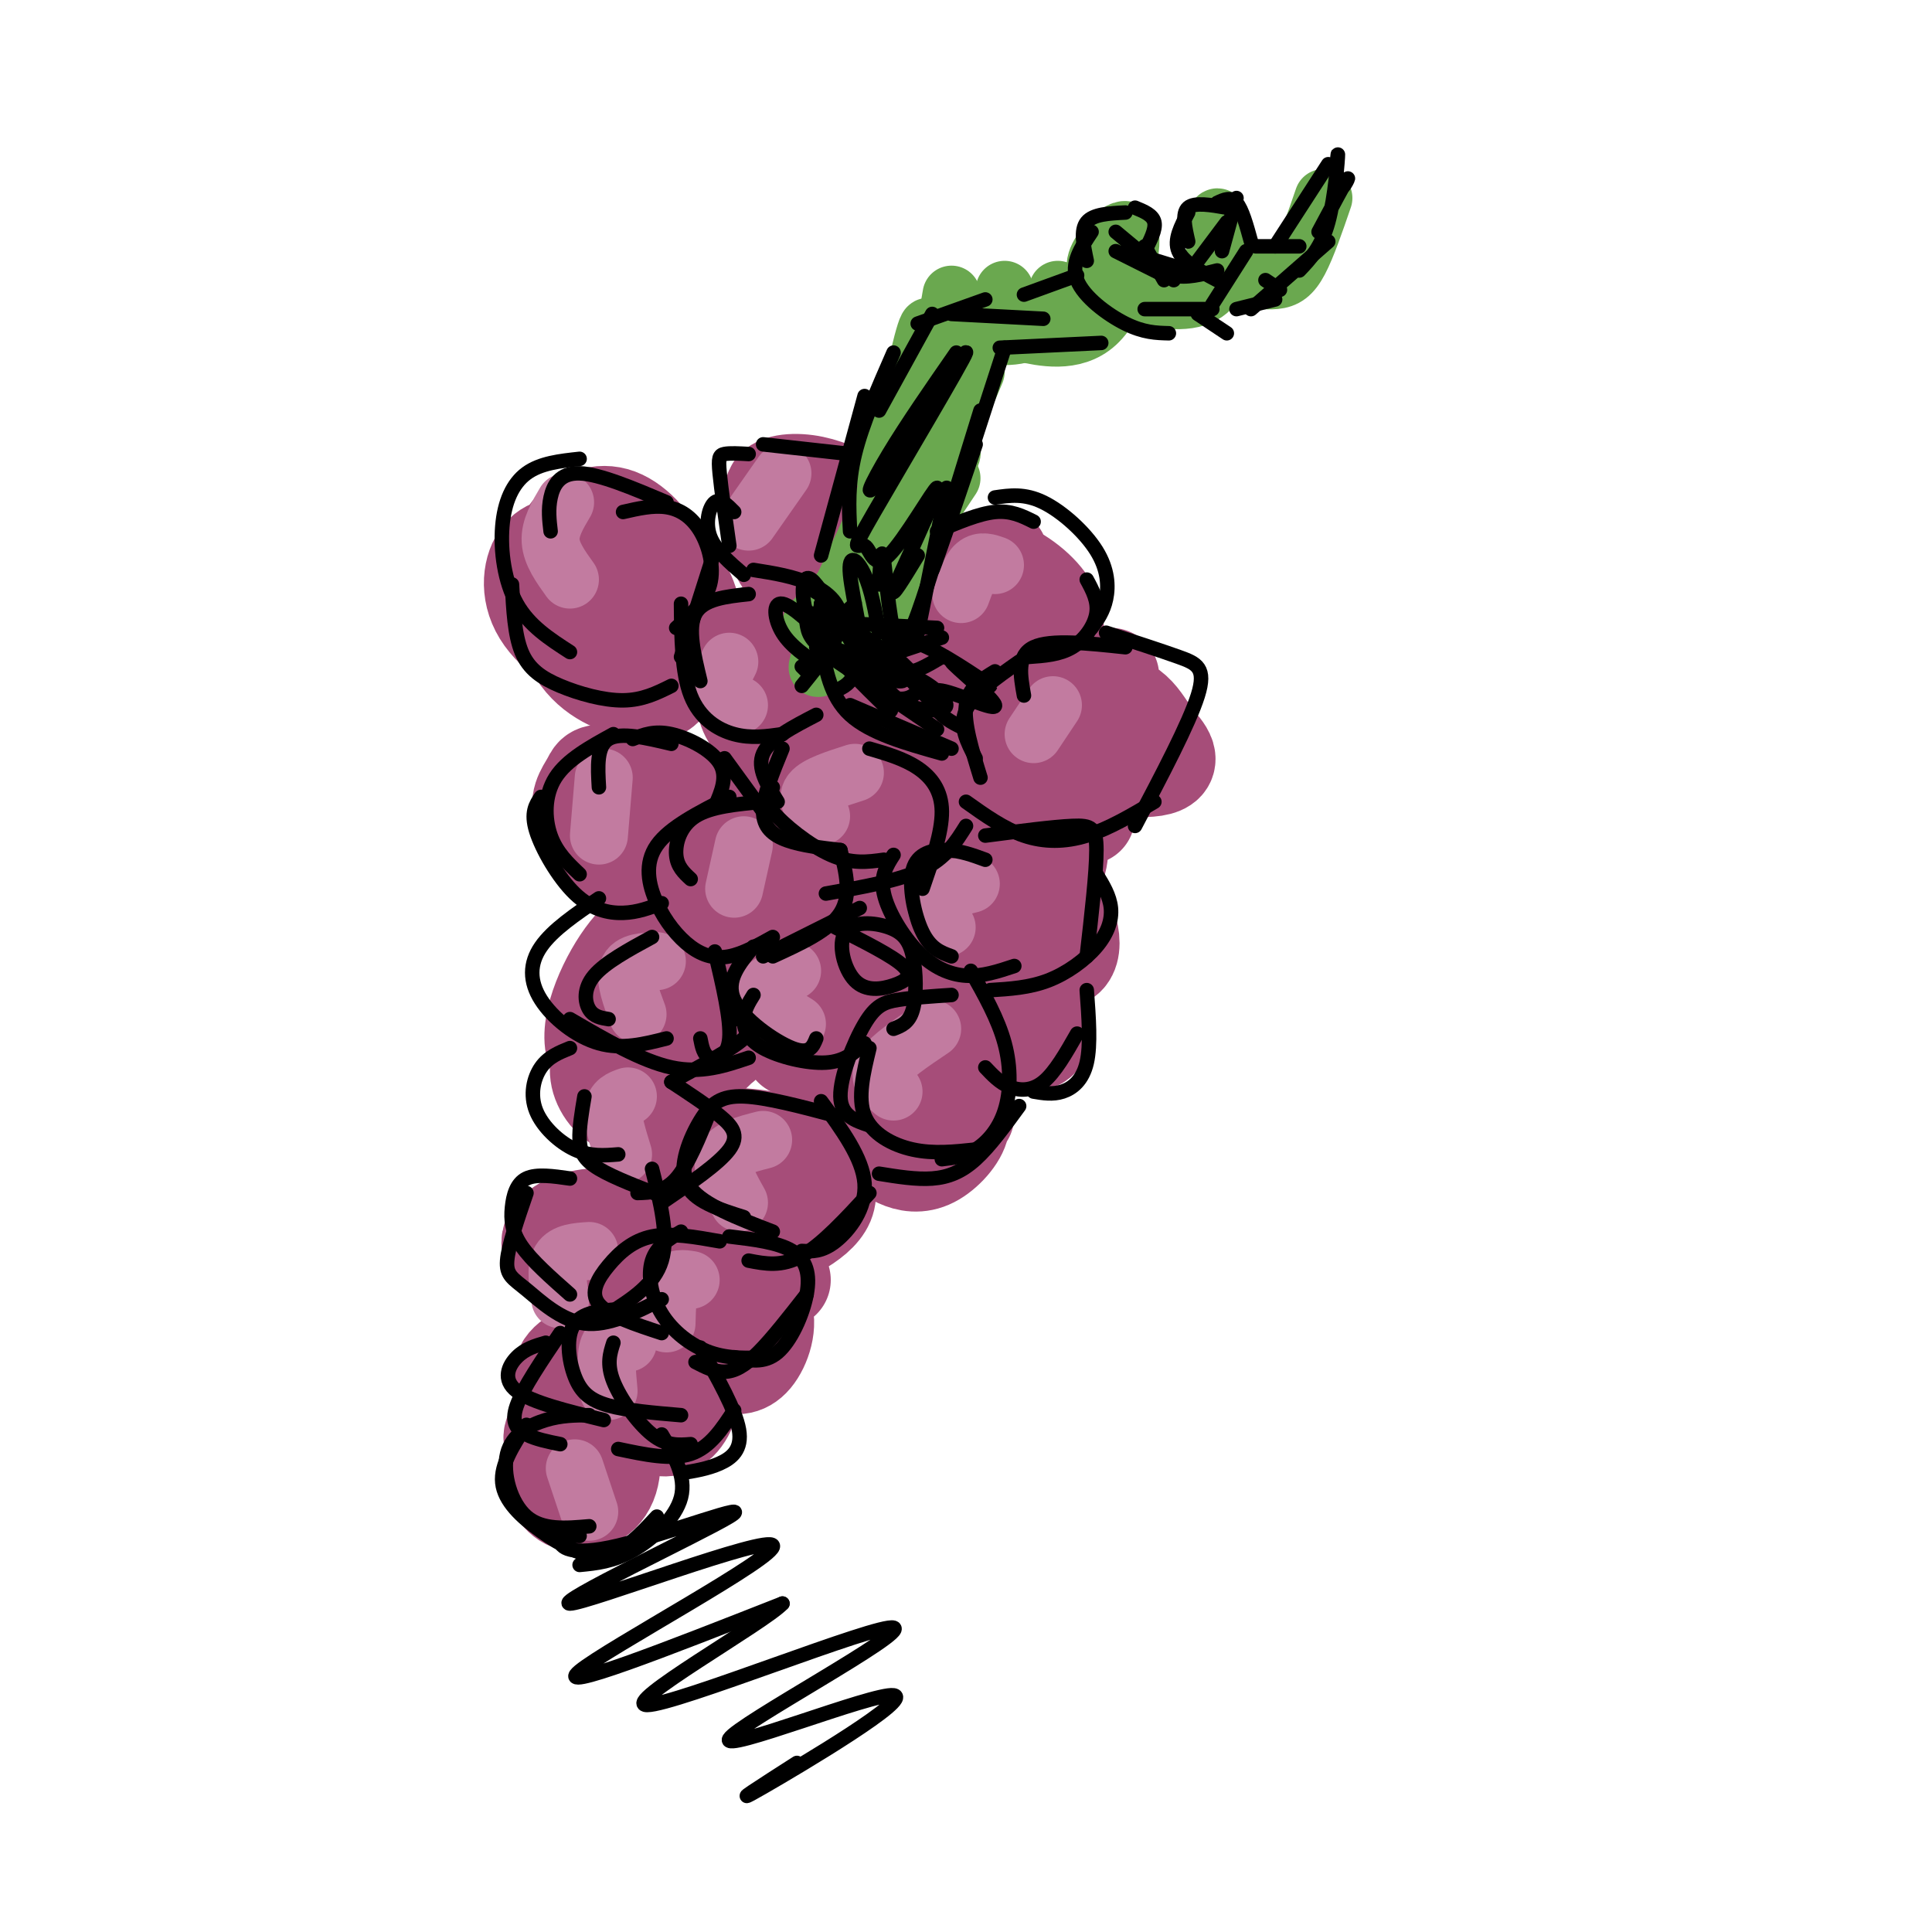 <svg viewBox='0 0 400 400' version='1.1' xmlns='http://www.w3.org/2000/svg' xmlns:xlink='http://www.w3.org/1999/xlink'><g fill='none' stroke='rgb(166,77,121)' stroke-width='20' stroke-linecap='round' stroke-linejoin='round'><path d='M120,113c-3.021,-0.194 -6.043,-0.387 -8,2c-1.957,2.387 -2.850,7.355 0,12c2.850,4.645 9.444,8.968 14,9c4.556,0.032 7.074,-4.228 9,-8c1.926,-3.772 3.261,-7.057 2,-11c-1.261,-3.943 -5.119,-8.544 -9,-10c-3.881,-1.456 -7.784,0.232 -10,3c-2.216,2.768 -2.746,6.616 -1,11c1.746,4.384 5.767,9.303 9,12c3.233,2.697 5.679,3.173 8,1c2.321,-2.173 4.519,-6.995 5,-11c0.481,-4.005 -0.755,-7.194 -4,-10c-3.245,-2.806 -8.499,-5.230 -12,-5c-3.501,0.230 -5.251,3.115 -7,6'/><path d='M116,114c-1.725,1.140 -2.539,0.989 -2,5c0.539,4.011 2.429,12.183 6,17c3.571,4.817 8.821,6.278 12,7c3.179,0.722 4.286,0.704 6,-1c1.714,-1.704 4.035,-5.092 5,-9c0.965,-3.908 0.574,-8.334 -2,-12c-2.574,-3.666 -7.330,-6.573 -12,-7c-4.670,-0.427 -9.252,1.625 -11,5c-1.748,3.375 -0.661,8.072 0,11c0.661,2.928 0.896,4.087 4,6c3.104,1.913 9.076,4.581 13,4c3.924,-0.581 5.800,-4.410 7,-8c1.200,-3.590 1.724,-6.942 -1,-10c-2.724,-3.058 -8.695,-5.823 -13,-7c-4.305,-1.177 -6.944,-0.765 -7,1c-0.056,1.765 2.472,4.882 5,8'/><path d='M170,134c-3.193,-1.277 -6.387,-2.553 -10,0c-3.613,2.553 -7.646,8.936 -5,14c2.646,5.064 11.969,8.810 17,9c5.031,0.190 5.769,-3.176 7,-7c1.231,-3.824 2.955,-8.106 -1,-12c-3.955,-3.894 -13.589,-7.398 -19,-7c-5.411,0.398 -6.598,4.699 -6,8c0.598,3.301 2.981,5.601 7,7c4.019,1.399 9.674,1.895 13,2c3.326,0.105 4.322,-0.182 5,-3c0.678,-2.818 1.038,-8.167 1,-11c-0.038,-2.833 -0.474,-3.151 -4,-4c-3.526,-0.849 -10.142,-2.229 -14,-1c-3.858,1.229 -4.960,5.065 -5,7c-0.040,1.935 0.980,1.967 2,2'/><path d='M158,138c2.667,0.333 8.333,0.167 14,0'/><path d='M174,109c-3.659,-1.329 -7.317,-2.658 -10,-1c-2.683,1.658 -4.390,6.303 -1,9c3.390,2.697 11.879,3.446 16,2c4.121,-1.446 3.875,-5.086 3,-8c-0.875,-2.914 -2.379,-5.101 -5,-7c-2.621,-1.899 -6.360,-3.511 -10,-4c-3.640,-0.489 -7.183,0.146 -7,2c0.183,1.854 4.091,4.927 8,8'/><path d='M207,115c-3.531,1.882 -7.062,3.764 -9,7c-1.938,3.236 -2.283,7.826 -2,11c0.283,3.174 1.193,4.934 5,6c3.807,1.066 10.509,1.439 13,-1c2.491,-2.439 0.771,-7.690 -2,-11c-2.771,-3.310 -6.593,-4.678 -10,-5c-3.407,-0.322 -6.401,0.403 -9,3c-2.599,2.597 -4.805,7.066 -1,10c3.805,2.934 13.620,4.334 19,4c5.380,-0.334 6.326,-2.402 7,-5c0.674,-2.598 1.078,-5.727 -1,-9c-2.078,-3.273 -6.636,-6.689 -11,-8c-4.364,-1.311 -8.532,-0.517 -9,2c-0.468,2.517 2.766,6.759 6,11'/><path d='M230,140c-5.072,0.181 -10.144,0.361 -13,1c-2.856,0.639 -3.495,1.736 -4,4c-0.505,2.264 -0.875,5.695 0,8c0.875,2.305 2.995,3.483 8,4c5.005,0.517 12.895,0.372 16,-1c3.105,-1.372 1.425,-3.970 0,-6c-1.425,-2.030 -2.596,-3.492 -6,-5c-3.404,-1.508 -9.040,-3.061 -13,-3c-3.960,0.061 -6.243,1.735 -7,4c-0.757,2.265 0.011,5.121 0,7c-0.011,1.879 -0.801,2.781 5,4c5.801,1.219 18.191,2.756 23,2c4.809,-0.756 2.035,-3.806 0,-6c-2.035,-2.194 -3.333,-3.533 -7,-5c-3.667,-1.467 -9.705,-3.063 -15,-3c-5.295,0.063 -9.849,1.786 -12,4c-2.151,2.214 -1.900,4.918 -1,7c0.900,2.082 2.450,3.541 4,5'/><path d='M208,161c0.667,0.833 0.333,0.417 0,0'/><path d='M202,158c-2.314,1.572 -4.628,3.143 -6,6c-1.372,2.857 -1.801,6.998 1,11c2.801,4.002 8.831,7.865 13,9c4.169,1.135 6.478,-0.458 8,-3c1.522,-2.542 2.256,-6.032 0,-10c-2.256,-3.968 -7.502,-8.414 -12,-10c-4.498,-1.586 -8.250,-0.312 -11,3c-2.750,3.312 -4.500,8.660 -2,12c2.500,3.340 9.250,4.670 16,6'/><path d='M225,169c-2.995,-0.720 -5.990,-1.440 -9,-1c-3.010,0.440 -6.036,2.038 -9,5c-2.964,2.962 -5.865,7.286 -6,11c-0.135,3.714 2.495,6.816 7,10c4.505,3.184 10.885,6.449 13,4c2.115,-2.449 -0.036,-10.612 -6,-14c-5.964,-3.388 -15.743,-2.001 -20,-1c-4.257,1.001 -2.992,1.616 -2,3c0.992,1.384 1.712,3.538 4,5c2.288,1.462 6.144,2.231 10,3'/><path d='M160,178c5.131,7.856 10.261,15.712 14,18c3.739,2.288 6.085,-0.993 7,-4c0.915,-3.007 0.397,-5.741 -3,-10c-3.397,-4.259 -9.673,-10.043 -15,-12c-5.327,-1.957 -9.706,-0.087 -12,1c-2.294,1.087 -2.502,1.390 -4,4c-1.498,2.610 -4.285,7.527 0,11c4.285,3.473 15.643,5.502 21,4c5.357,-1.502 4.714,-6.537 4,-9c-0.714,-2.463 -1.500,-2.355 -5,-3c-3.500,-0.645 -9.714,-2.041 -14,-2c-4.286,0.041 -6.643,1.521 -9,3'/><path d='M134,159c-3.991,0.919 -7.982,1.839 -10,5c-2.018,3.161 -2.063,8.565 0,12c2.063,3.435 6.234,4.902 10,5c3.766,0.098 7.128,-1.173 9,-3c1.872,-1.827 2.253,-4.211 2,-7c-0.253,-2.789 -1.140,-5.985 -5,-8c-3.860,-2.015 -10.695,-2.849 -14,-3c-3.305,-0.151 -3.082,0.383 -4,2c-0.918,1.617 -2.977,4.319 -1,7c1.977,2.681 7.988,5.340 14,8'/><path d='M141,191c-3.501,0.486 -7.003,0.971 -11,6c-3.997,5.029 -8.491,14.600 -7,20c1.491,5.400 8.967,6.628 13,7c4.033,0.372 4.623,-0.112 7,-2c2.377,-1.888 6.541,-5.181 8,-8c1.459,-2.819 0.212,-5.166 -2,-7c-2.212,-1.834 -5.389,-3.157 -9,-3c-3.611,0.157 -7.658,1.793 -10,5c-2.342,3.207 -2.981,7.986 0,10c2.981,2.014 9.580,1.263 14,0c4.420,-1.263 6.659,-3.037 8,-6c1.341,-2.963 1.782,-7.114 -1,-8c-2.782,-0.886 -8.787,1.492 -12,3c-3.213,1.508 -3.632,2.145 -2,4c1.632,1.855 5.316,4.927 9,8'/><path d='M191,201c-5.493,-0.225 -10.985,-0.449 -14,0c-3.015,0.449 -3.551,1.572 -5,4c-1.449,2.428 -3.810,6.161 -4,9c-0.190,2.839 1.790,4.785 7,5c5.210,0.215 13.648,-1.300 17,-4c3.352,-2.700 1.616,-6.585 -2,-10c-3.616,-3.415 -9.114,-6.359 -14,-7c-4.886,-0.641 -9.162,1.020 -12,3c-2.838,1.980 -4.240,4.280 -4,7c0.240,2.720 2.120,5.860 4,9'/><path d='M147,246c-0.528,3.812 -1.056,7.625 0,10c1.056,2.375 3.695,3.314 9,2c5.305,-1.314 13.275,-4.881 15,-9c1.725,-4.119 -2.794,-8.789 -5,-11c-2.206,-2.211 -2.100,-1.963 -5,-2c-2.900,-0.037 -8.805,-0.359 -12,0c-3.195,0.359 -3.681,1.398 -4,4c-0.319,2.602 -0.470,6.768 2,9c2.470,2.232 7.561,2.530 11,2c3.439,-0.530 5.225,-1.888 6,-4c0.775,-2.112 0.538,-4.979 0,-7c-0.538,-2.021 -1.375,-3.198 -5,-4c-3.625,-0.802 -10.036,-1.229 -14,0c-3.964,1.229 -5.482,4.115 -7,7'/><path d='M130,251c-3.958,2.689 -7.917,5.379 -9,8c-1.083,2.621 0.708,5.174 3,6c2.292,0.826 5.085,-0.073 7,-1c1.915,-0.927 2.952,-1.881 3,-4c0.048,-2.119 -0.894,-5.403 -4,-7c-3.106,-1.597 -8.375,-1.507 -12,0c-3.625,1.507 -5.607,4.431 -3,6c2.607,1.569 9.804,1.785 17,2'/><path d='M162,265c-3.073,0.533 -6.147,1.067 -9,3c-2.853,1.933 -5.486,5.266 -6,8c-0.514,2.734 1.092,4.871 3,6c1.908,1.129 4.117,1.252 6,-1c1.883,-2.252 3.441,-6.877 2,-10c-1.441,-3.123 -5.881,-4.744 -9,-5c-3.119,-0.256 -4.917,0.854 -5,3c-0.083,2.146 1.548,5.327 4,7c2.452,1.673 5.726,1.836 9,2'/><path d='M127,282c2.265,4.836 4.530,9.673 7,12c2.470,2.327 5.146,2.146 7,0c1.854,-2.146 2.886,-6.255 2,-9c-0.886,-2.745 -3.690,-4.125 -8,-5c-4.310,-0.875 -10.124,-1.245 -14,0c-3.876,1.245 -5.813,4.104 -4,6c1.813,1.896 7.375,2.827 11,2c3.625,-0.827 5.312,-3.414 7,-6'/><path d='M187,229c-1.872,2.552 -3.743,5.105 -4,7c-0.257,1.895 1.101,3.133 3,4c1.899,0.867 4.337,1.362 7,0c2.663,-1.362 5.549,-4.582 6,-7c0.451,-2.418 -1.534,-4.035 -5,-5c-3.466,-0.965 -8.414,-1.279 -11,0c-2.586,1.279 -2.812,4.152 -2,6c0.812,1.848 2.660,2.671 6,2c3.340,-0.671 8.170,-2.835 13,-5'/><path d='M212,208c-0.708,-0.976 -1.416,-1.951 -3,-1c-1.584,0.951 -4.042,3.830 -3,6c1.042,2.170 5.586,3.631 8,3c2.414,-0.631 2.699,-3.355 2,-6c-0.699,-2.645 -2.380,-5.212 -6,-7c-3.620,-1.788 -9.177,-2.797 -13,-1c-3.823,1.797 -5.911,6.398 -8,11'/><path d='M117,303c-1.482,0.142 -2.963,0.284 -3,2c-0.037,1.716 1.371,5.007 4,6c2.629,0.993 6.478,-0.311 8,-4c1.522,-3.689 0.718,-9.762 -2,-12c-2.718,-2.238 -7.348,-0.639 -9,1c-1.652,1.639 -0.326,3.320 1,5'/><path d='M126,215c-1.310,2.577 -2.619,5.155 -2,8c0.619,2.845 3.167,5.958 6,6c2.833,0.042 5.952,-2.988 5,-6c-0.952,-3.012 -5.976,-6.006 -11,-9'/><path d='M180,154c-2.842,0.944 -5.684,1.888 -7,3c-1.316,1.112 -1.105,2.391 1,4c2.105,1.609 6.105,3.549 9,2c2.895,-1.549 4.684,-6.585 2,-9c-2.684,-2.415 -9.842,-2.207 -17,-2'/></g>
<g fill='none' stroke='rgb(194,123,160)' stroke-width='12' stroke-linecap='round' stroke-linejoin='round'><path d='M117,104c-1.583,2.667 -3.167,5.333 -3,8c0.167,2.667 2.083,5.333 4,8'/><path d='M151,137c-1.167,2.250 -2.333,4.500 -2,6c0.333,1.500 2.167,2.250 4,3'/><path d='M162,98c0.000,0.000 -7.000,10.000 -7,10'/><path d='M206,117c-1.417,-0.500 -2.833,-1.000 -4,0c-1.167,1.000 -2.083,3.500 -3,6'/><path d='M218,146c0.000,0.000 -4.000,6.000 -4,6'/><path d='M125,161c0.000,0.000 -1.000,12.000 -1,12'/><path d='M154,175c0.000,0.000 -2.000,9.000 -2,9'/><path d='M177,160c-3.917,1.250 -7.833,2.500 -9,4c-1.167,1.500 0.417,3.250 2,5'/><path d='M201,183c-3.083,0.750 -6.167,1.500 -7,3c-0.833,1.500 0.583,3.750 2,6'/><path d='M136,199c-2.667,0.083 -5.333,0.167 -6,2c-0.667,1.833 0.667,5.417 2,9'/><path d='M164,201c-3.083,1.583 -6.167,3.167 -6,5c0.167,1.833 3.583,3.917 7,6'/><path d='M193,213c-4.333,2.917 -8.667,5.833 -10,8c-1.333,2.167 0.333,3.583 2,5'/><path d='M130,227c-1.417,0.500 -2.833,1.000 -3,3c-0.167,2.000 0.917,5.500 2,9'/><path d='M158,236c-3.583,0.917 -7.167,1.833 -8,4c-0.833,2.167 1.083,5.583 3,9'/><path d='M122,259c-2.500,0.167 -5.000,0.333 -6,2c-1.000,1.667 -0.500,4.833 0,8'/><path d='M143,265c-1.583,-0.250 -3.167,-0.500 -4,1c-0.833,1.500 -0.917,4.750 -1,8'/><path d='M130,278c-1.667,-0.333 -3.333,-0.667 -4,1c-0.667,1.667 -0.333,5.333 0,9'/><path d='M119,304c0.000,0.000 3.000,9.000 3,9'/></g>
<g fill='none' stroke='rgb(106,168,79)' stroke-width='12' stroke-linecap='round' stroke-linejoin='round'><path d='M168,129c0.000,0.000 9.000,-10.000 9,-10'/><path d='M171,129c4.974,-10.438 9.948,-20.876 13,-28c3.052,-7.124 4.182,-10.932 4,-13c-0.182,-2.068 -1.676,-2.394 -3,0c-1.324,2.394 -2.479,7.508 -2,10c0.479,2.492 2.590,2.363 4,0c1.410,-2.363 2.117,-6.961 3,-8c0.883,-1.039 1.941,1.480 3,4'/><path d='M193,94c1.711,0.089 4.489,-1.689 4,0c-0.489,1.689 -4.244,6.844 -8,12'/><path d='M197,99c0.000,0.000 -18.000,27.000 -18,27'/><path d='M188,117c-6.067,4.067 -12.133,8.133 -13,10c-0.867,1.867 3.467,1.533 6,0c2.533,-1.533 3.267,-4.267 4,-7'/><path d='M173,134c-2.500,3.333 -5.000,6.667 -3,2c2.000,-4.667 8.500,-17.333 15,-30'/><path d='M180,118c3.349,-7.609 6.699,-15.219 9,-24c2.301,-8.781 3.555,-18.735 2,-15c-1.555,3.735 -5.919,21.159 -6,20c-0.081,-1.159 4.120,-20.903 6,-28c1.880,-7.097 1.440,-1.549 1,4'/><path d='M191,103c0.000,0.000 11.000,-26.000 11,-26'/><path d='M192,90c0.000,0.000 5.000,-29.000 5,-29'/><path d='M196,68c6.083,1.167 12.167,2.333 16,1c3.833,-1.333 5.417,-5.167 7,-9'/><path d='M208,60c-0.067,2.821 -0.134,5.642 0,7c0.134,1.358 0.467,1.254 4,2c3.533,0.746 10.264,2.342 15,-2c4.736,-4.342 7.477,-14.622 7,-18c-0.477,-3.378 -4.173,0.146 -6,3c-1.827,2.854 -1.786,5.038 2,7c3.786,1.962 11.315,3.703 16,3c4.685,-0.703 6.524,-3.848 7,-8c0.476,-4.152 -0.410,-9.310 -1,-9c-0.590,0.310 -0.883,6.089 0,9c0.883,2.911 2.941,2.956 5,3'/><path d='M257,57c2.119,0.774 4.917,1.208 7,1c2.083,-0.208 3.452,-1.060 5,-4c1.548,-2.940 3.274,-7.970 5,-13'/></g>
<g fill='none' stroke='rgb(0,0,0)' stroke-width='3' stroke-linecap='round' stroke-linejoin='round'><path d='M138,104c-6.933,-2.933 -13.867,-5.867 -18,-6c-4.133,-0.133 -5.467,2.533 -6,5c-0.533,2.467 -0.267,4.733 0,7'/><path d='M120,95c-4.060,0.440 -8.119,0.881 -11,3c-2.881,2.119 -4.583,5.917 -5,11c-0.417,5.083 0.452,11.452 3,16c2.548,4.548 6.774,7.274 11,10'/><path d='M106,121c0.268,5.232 0.536,10.464 2,14c1.464,3.536 4.125,5.375 8,7c3.875,1.625 8.964,3.036 13,3c4.036,-0.036 7.018,-1.518 10,-3'/><path d='M129,106c3.113,-0.714 6.226,-1.429 9,-1c2.774,0.429 5.208,2.000 7,5c1.792,3.000 2.940,7.429 2,11c-0.940,3.571 -3.970,6.286 -7,9'/><path d='M148,114c0.000,0.000 -7.000,22.000 -7,22'/><path d='M155,123c-4.667,0.500 -9.333,1.000 -11,4c-1.667,3.000 -0.333,8.500 1,14'/><path d='M141,125c0.067,7.133 0.133,14.267 2,19c1.867,4.733 5.533,7.067 9,8c3.467,0.933 6.733,0.467 10,0'/><path d='M156,118c4.222,0.667 8.444,1.333 12,3c3.556,1.667 6.444,4.333 6,8c-0.444,3.667 -4.222,8.333 -8,13'/><path d='M168,122c3.178,1.933 6.356,3.867 8,7c1.644,3.133 1.756,7.467 1,10c-0.756,2.533 -2.378,3.267 -4,4'/><path d='M174,129c0.000,0.000 9.000,15.000 9,15'/><path d='M178,134c2.279,3.884 4.558,7.769 7,10c2.442,2.231 5.046,2.810 7,3c1.954,0.190 3.258,-0.009 1,-3c-2.258,-2.991 -8.077,-8.774 -8,-8c0.077,0.774 6.052,8.104 9,10c2.948,1.896 2.871,-1.643 -3,-5c-5.871,-3.357 -17.534,-6.530 -20,-7c-2.466,-0.470 4.267,1.765 11,4'/><path d='M167,129c0.305,2.006 0.610,4.011 6,7c5.390,2.989 15.864,6.961 14,4c-1.864,-2.961 -16.067,-12.855 -19,-13c-2.933,-0.145 5.403,9.460 11,14c5.597,4.540 8.456,4.015 10,3c1.544,-1.015 1.775,-2.519 -2,-6c-3.775,-3.481 -11.555,-8.937 -15,-10c-3.445,-1.063 -2.556,2.268 0,6c2.556,3.732 6.778,7.866 11,12'/><path d='M183,146c2.000,2.000 1.500,1.000 1,0'/><path d='M167,139c0.000,0.000 -1.000,-1.000 -1,-1'/><path d='M154,119c-2.978,-2.556 -5.956,-5.111 -7,-8c-1.044,-2.889 -0.156,-6.111 1,-7c1.156,-0.889 2.578,0.556 4,2'/><path d='M151,113c-0.844,-5.889 -1.689,-11.778 -2,-15c-0.311,-3.222 -0.089,-3.778 1,-4c1.089,-0.222 3.044,-0.111 5,0'/><path d='M158,92c0.000,0.000 18.000,2.000 18,2'/><path d='M194,110c4.333,-1.833 8.667,-3.667 12,-4c3.333,-0.333 5.667,0.833 8,2'/><path d='M206,103c3.060,-0.446 6.119,-0.893 10,1c3.881,1.893 8.583,6.125 11,10c2.417,3.875 2.548,7.393 2,10c-0.548,2.607 -1.774,4.304 -3,6'/><path d='M225,120c1.200,2.222 2.400,4.444 2,7c-0.400,2.556 -2.400,5.444 -5,7c-2.600,1.556 -5.800,1.778 -9,2'/><path d='M212,144c-0.750,-4.167 -1.500,-8.333 2,-10c3.500,-1.667 11.250,-0.833 19,0'/><path d='M229,131c5.600,1.822 11.200,3.644 15,5c3.800,1.356 5.800,2.244 4,8c-1.800,5.756 -7.400,16.378 -13,27'/><path d='M239,166c-4.733,2.800 -9.467,5.600 -14,7c-4.533,1.400 -8.867,1.400 -13,0c-4.133,-1.400 -8.067,-4.200 -12,-7'/><path d='M203,161c-1.750,-5.667 -3.500,-11.333 -3,-15c0.500,-3.667 3.250,-5.333 6,-7'/><path d='M211,137c-4.750,3.333 -9.500,6.667 -11,10c-1.500,3.333 0.250,6.667 2,10'/><path d='M185,137c-0.308,-0.963 -0.615,-1.925 0,-3c0.615,-1.075 2.153,-2.261 7,0c4.847,2.261 13.004,7.970 13,8c-0.004,0.030 -8.170,-5.619 -8,-5c0.170,0.619 8.674,7.506 9,9c0.326,1.494 -7.528,-2.405 -11,-3c-3.472,-0.595 -2.564,2.116 -1,4c1.564,1.884 3.782,2.942 6,4'/><path d='M169,134c0.000,0.000 25.000,17.000 25,17'/><path d='M170,133c0.917,5.583 1.833,11.167 6,15c4.167,3.833 11.583,5.917 19,8'/><path d='M176,146c0.000,0.000 21.000,9.000 21,9'/><path d='M170,138c-3.133,-2.089 -6.267,-4.178 -8,-7c-1.733,-2.822 -2.067,-6.378 0,-6c2.067,0.378 6.533,4.689 11,9'/><path d='M170,125c0.000,0.000 -1.000,8.000 -1,8'/><path d='M170,125c0.000,0.000 14.000,11.000 14,11'/><path d='M184,132c0.583,3.167 1.167,6.333 3,7c1.833,0.667 4.917,-1.167 8,-3'/><path d='M195,132c-6.500,2.167 -13.000,4.333 -15,5c-2.000,0.667 0.500,-0.167 3,-1'/><path d='M194,130c0.000,0.000 -20.000,-1.000 -20,-1'/><path d='M177,125c-3.479,3.290 -6.958,6.579 -9,4c-2.042,-2.579 -2.647,-11.028 0,-9c2.647,2.028 8.544,14.533 10,15c1.456,0.467 -1.531,-11.105 -2,-16c-0.469,-4.895 1.580,-3.113 3,0c1.420,3.113 2.210,7.556 3,12'/><path d='M182,121c0.244,-4.333 0.489,-8.667 1,-5c0.511,3.667 1.289,15.333 3,17c1.711,1.667 4.356,-6.667 7,-15'/><path d='M190,131c0.000,0.000 6.000,-30.000 6,-30'/><path d='M170,115c0.000,0.000 9.000,-33.000 9,-33'/><path d='M176,110c-0.250,-4.917 -0.500,-9.833 1,-16c1.500,-6.167 4.750,-13.583 8,-21'/><path d='M182,85c0.000,0.000 11.000,-20.000 11,-20'/><path d='M190,67c0.000,0.000 14.000,-5.000 14,-5'/><path d='M197,65c0.000,0.000 19.000,1.000 19,1'/><path d='M207,72c0.000,0.000 21.000,-1.000 21,-1'/><path d='M212,61c0.000,0.000 11.000,-4.000 11,-4'/><path d='M237,52c0.000,0.000 0.100,0.100 0.1,0.1'/><path d='M237,52c1.167,-2.250 2.333,-4.500 2,-6c-0.333,-1.500 -2.167,-2.250 -4,-3'/><path d='M233,44c-3.333,0.167 -6.667,0.333 -8,2c-1.333,1.667 -0.667,4.833 0,8'/><path d='M226,48c-2.178,3.267 -4.356,6.533 -3,10c1.356,3.467 6.244,7.133 10,9c3.756,1.867 6.378,1.933 9,2'/><path d='M237,64c0.000,0.000 14.000,0.000 14,0'/><path d='M237,51c0.000,0.000 4.000,7.000 4,7'/><path d='M233,52c0.000,0.000 13.000,4.000 13,4'/><path d='M231,52c0.000,0.000 10.000,5.000 10,5'/><path d='M231,48c0.000,0.000 12.000,10.000 12,10'/><path d='M237,52c1.750,2.167 3.500,4.333 6,5c2.500,0.667 5.750,-0.167 9,-1'/><path d='M248,54c0.000,0.000 6.000,-8.000 6,-8'/><path d='M253,52c0.000,0.000 3.000,-11.000 3,-11'/><path d='M254,43c-3.333,-0.583 -6.667,-1.167 -8,0c-1.333,1.167 -0.667,4.083 0,7'/><path d='M246,44c-1.500,2.833 -3.000,5.667 -2,8c1.000,2.333 4.500,4.167 8,6'/><path d='M251,63c0.000,0.000 7.000,-11.000 7,-11'/><path d='M259,50c-0.917,-3.333 -1.833,-6.667 -3,-8c-1.167,-1.333 -2.583,-0.667 -4,0'/><path d='M260,51c0.000,0.000 9.000,0.000 9,0'/><path d='M264,51c0.000,0.000 11.000,-17.000 11,-17'/><path d='M259,64c0.000,0.000 16.000,-14.000 16,-14'/><path d='M269,56c2.284,-2.396 4.568,-4.791 6,-10c1.432,-5.209 2.013,-13.231 2,-14c-0.013,-0.769 -0.619,5.716 0,7c0.619,1.284 2.463,-2.633 2,-2c-0.463,0.633 -3.231,5.817 -6,11'/><path d='M256,64c0.000,0.000 8.000,-2.000 8,-2'/><path d='M262,58c0.000,0.000 3.000,2.000 3,2'/><path d='M248,65c0.000,0.000 6.000,4.000 6,4'/><path d='M169,148c-4.833,2.500 -9.667,5.000 -11,8c-1.333,3.000 0.833,6.500 3,10'/><path d='M162,155c-2.000,4.867 -4.000,9.733 -4,13c0.000,3.267 2.000,4.933 5,6c3.000,1.067 7.000,1.533 11,2'/><path d='M180,155c3.578,1.044 7.156,2.089 10,4c2.844,1.911 4.956,4.689 5,9c0.044,4.311 -1.978,10.156 -4,16'/><path d='M200,171c-2.083,3.333 -4.167,6.667 -9,9c-4.833,2.333 -12.417,3.667 -20,5'/><path d='M160,163c-1.089,1.133 -2.178,2.267 0,5c2.178,2.733 7.622,7.067 12,9c4.378,1.933 7.689,1.467 11,1'/><path d='M158,166c-5.400,0.489 -10.800,0.978 -14,3c-3.200,2.022 -4.200,5.578 -4,8c0.200,2.422 1.600,3.711 3,5'/><path d='M151,165c-6.177,3.118 -12.354,6.236 -15,10c-2.646,3.764 -1.761,8.174 0,12c1.761,3.826 4.397,7.069 7,9c2.603,1.931 5.172,2.552 8,2c2.828,-0.552 5.914,-2.276 9,-4'/><path d='M174,176c1.167,4.667 2.333,9.333 0,13c-2.333,3.667 -8.167,6.333 -14,9'/><path d='M178,188c0.000,0.000 -20.000,10.000 -20,10'/><path d='M139,154c-5.250,-1.250 -10.500,-2.500 -13,-1c-2.500,1.500 -2.250,5.750 -2,10'/><path d='M127,152c-4.822,2.644 -9.644,5.289 -12,9c-2.356,3.711 -2.244,8.489 -1,12c1.244,3.511 3.622,5.756 6,8'/><path d='M112,165c-1.077,1.619 -2.155,3.238 -1,7c1.155,3.762 4.542,9.667 8,13c3.458,3.333 6.988,4.095 10,4c3.012,-0.095 5.506,-1.048 8,-2'/><path d='M131,153c2.244,-0.889 4.489,-1.778 8,-1c3.511,0.778 8.289,3.222 10,6c1.711,2.778 0.356,5.889 -1,9'/><path d='M150,157c0.000,0.000 8.000,11.000 8,11'/><path d='M204,178c-2.565,-0.940 -5.131,-1.881 -8,-2c-2.869,-0.119 -6.042,0.583 -7,4c-0.958,3.417 0.298,9.548 2,13c1.702,3.452 3.851,4.226 6,5'/><path d='M185,177c-1.399,2.185 -2.798,4.369 -2,8c0.798,3.631 3.792,8.708 7,12c3.208,3.292 6.631,4.798 10,5c3.369,0.202 6.685,-0.899 10,-2'/><path d='M204,173c7.000,-0.911 14.000,-1.822 18,-2c4.000,-0.178 5.000,0.378 5,5c-0.000,4.622 -1.000,13.311 -2,22'/><path d='M227,181c1.381,2.250 2.762,4.500 3,7c0.238,2.500 -0.667,5.250 -3,8c-2.333,2.750 -6.095,5.500 -10,7c-3.905,1.500 -7.952,1.750 -12,2'/><path d='M225,205c0.422,5.667 0.844,11.333 0,15c-0.844,3.667 -2.956,5.333 -5,6c-2.044,0.667 -4.022,0.333 -6,0'/><path d='M223,214c-2.289,4.022 -4.578,8.044 -7,10c-2.422,1.956 -4.978,1.844 -7,1c-2.022,-0.844 -3.511,-2.422 -5,-4'/><path d='M197,206c-4.042,0.268 -8.083,0.536 -11,1c-2.917,0.464 -4.708,1.125 -7,5c-2.292,3.875 -5.083,10.964 -5,15c0.083,4.036 3.042,5.018 6,6'/><path d='M180,217c-1.244,5.133 -2.489,10.267 -1,14c1.489,3.733 5.711,6.067 10,7c4.289,0.933 8.644,0.467 13,0'/><path d='M201,201c2.821,4.982 5.643,9.964 7,15c1.357,5.036 1.250,10.125 0,14c-1.250,3.875 -3.643,6.536 -6,8c-2.357,1.464 -4.679,1.732 -7,2'/><path d='M211,229c-3.044,4.178 -6.089,8.356 -9,11c-2.911,2.644 -5.689,3.756 -9,4c-3.311,0.244 -7.156,-0.378 -11,-1'/><path d='M156,196c-2.911,3.489 -5.822,6.978 -4,11c1.822,4.022 8.378,8.578 12,10c3.622,1.422 4.311,-0.289 5,-2'/><path d='M156,206c-0.958,1.548 -1.917,3.095 -2,5c-0.083,1.905 0.708,4.167 4,6c3.292,1.833 9.083,3.238 13,3c3.917,-0.238 5.958,-2.119 8,-4'/><path d='M173,192c5.934,2.975 11.868,5.950 14,8c2.132,2.050 0.463,3.175 -2,4c-2.463,0.825 -5.718,1.351 -8,-1c-2.282,-2.351 -3.589,-7.580 -2,-10c1.589,-2.420 6.075,-2.030 9,-1c2.925,1.030 4.287,2.700 5,6c0.713,3.300 0.775,8.228 0,11c-0.775,2.772 -2.388,3.386 -4,4'/><path d='M135,194c-4.867,2.644 -9.733,5.289 -12,8c-2.267,2.711 -1.933,5.489 -1,7c0.933,1.511 2.467,1.756 4,2'/><path d='M124,186c-4.798,3.256 -9.595,6.512 -12,10c-2.405,3.488 -2.417,7.208 0,11c2.417,3.792 7.262,7.655 12,9c4.738,1.345 9.369,0.173 14,-1'/><path d='M118,211c7.417,4.333 14.833,8.667 21,10c6.167,1.333 11.083,-0.333 16,-2'/><path d='M148,197c1.667,7.067 3.333,14.133 3,18c-0.333,3.867 -2.667,4.533 -4,4c-1.333,-0.533 -1.667,-2.267 -2,-4'/><path d='M153,211c1.667,0.917 3.333,1.833 1,4c-2.333,2.167 -8.667,5.583 -15,9'/><path d='M118,217c-2.238,0.905 -4.476,1.810 -6,4c-1.524,2.190 -2.333,5.667 -1,9c1.333,3.333 4.810,6.524 8,8c3.190,1.476 6.095,1.238 9,1'/><path d='M121,227c-0.556,3.267 -1.111,6.533 -1,9c0.111,2.467 0.889,4.133 4,6c3.111,1.867 8.556,3.933 14,6'/><path d='M139,224c3.689,2.422 7.378,4.844 10,7c2.622,2.156 4.178,4.044 2,7c-2.178,2.956 -8.089,6.978 -14,11'/><path d='M147,230c-2.250,5.583 -4.500,11.167 -7,14c-2.500,2.833 -5.250,2.917 -8,3'/><path d='M173,231c-7.173,-1.911 -14.345,-3.821 -19,-4c-4.655,-0.179 -6.792,1.375 -9,5c-2.208,3.625 -4.488,9.321 -3,13c1.488,3.679 6.744,5.339 12,7'/><path d='M144,234c-1.833,4.250 -3.667,8.500 -1,12c2.667,3.500 9.833,6.250 17,9'/><path d='M170,228c4.311,5.889 8.622,11.778 9,17c0.378,5.222 -3.178,9.778 -6,12c-2.822,2.222 -4.911,2.111 -7,2'/><path d='M180,247c-4.917,5.333 -9.833,10.667 -14,13c-4.167,2.333 -7.583,1.667 -11,1'/><path d='M149,257c-5.036,-0.899 -10.071,-1.798 -14,-1c-3.929,0.798 -6.750,3.292 -9,6c-2.250,2.708 -3.929,5.631 -2,8c1.929,2.369 7.464,4.185 13,6'/><path d='M141,255c-2.536,1.524 -5.071,3.048 -6,6c-0.929,2.952 -0.250,7.333 2,11c2.250,3.667 6.071,6.619 10,8c3.929,1.381 7.964,1.190 12,1'/><path d='M151,256c5.030,0.601 10.060,1.202 13,3c2.940,1.798 3.792,4.792 3,9c-0.792,4.208 -3.226,9.631 -6,12c-2.774,2.369 -5.887,1.685 -9,1'/><path d='M167,268c-3.578,4.578 -7.156,9.156 -10,12c-2.844,2.844 -4.956,3.956 -7,4c-2.044,0.044 -4.022,-0.978 -6,-2'/><path d='M118,244c-3.464,-0.500 -6.929,-1.000 -9,0c-2.071,1.000 -2.750,3.500 -3,6c-0.250,2.500 -0.071,5.000 2,8c2.071,3.000 6.036,6.500 10,10'/><path d='M109,247c-1.881,5.476 -3.762,10.952 -4,14c-0.238,3.048 1.167,3.667 4,6c2.833,2.333 7.095,6.381 12,7c4.905,0.619 10.452,-2.190 16,-5'/><path d='M135,242c1.750,7.000 3.500,14.000 2,19c-1.500,5.000 -6.250,8.000 -11,11'/><path d='M130,271c-4.530,0.190 -9.060,0.381 -11,3c-1.940,2.619 -1.292,7.667 0,11c1.292,3.333 3.226,4.952 7,6c3.774,1.048 9.387,1.524 15,2'/><path d='M127,278c-0.711,2.200 -1.422,4.400 0,8c1.422,3.600 4.978,8.600 8,11c3.022,2.400 5.511,2.200 8,2'/><path d='M145,279c3.644,6.444 7.289,12.889 8,17c0.711,4.111 -1.511,5.889 -4,7c-2.489,1.111 -5.244,1.556 -8,2'/><path d='M152,292c-2.500,3.833 -5.000,7.667 -9,9c-4.000,1.333 -9.500,0.167 -15,-1'/><path d='M116,276c-3.867,5.711 -7.733,11.422 -9,15c-1.267,3.578 0.067,5.022 2,6c1.933,0.978 4.467,1.489 7,2'/><path d='M113,278c-2.133,0.622 -4.267,1.244 -6,3c-1.733,1.756 -3.067,4.644 0,7c3.067,2.356 10.533,4.178 18,6'/><path d='M122,293c-2.857,0.006 -5.714,0.012 -9,1c-3.286,0.988 -7.000,2.958 -8,7c-1.000,4.042 0.714,10.155 4,13c3.286,2.845 8.143,2.423 13,2'/><path d='M109,295c-2.696,4.137 -5.393,8.274 -5,12c0.393,3.726 3.875,7.042 8,10c4.125,2.958 8.893,5.560 13,5c4.107,-0.560 7.554,-4.280 11,-8'/><path d='M137,297c2.556,4.333 5.111,8.667 4,13c-1.111,4.333 -5.889,8.667 -10,11c-4.111,2.333 -7.556,2.667 -11,3'/><path d='M202,92c-4.583,13.583 -9.167,27.167 -9,26c0.167,-1.167 5.083,-17.083 10,-33'/><path d='M196,109c0.000,0.000 12.000,-37.000 12,-37'/><path d='M198,73c-5.139,7.407 -10.278,14.814 -14,21c-3.722,6.186 -6.027,11.151 -1,4c5.027,-7.151 17.387,-26.418 17,-25c-0.387,1.418 -13.521,23.521 -19,33c-5.479,9.479 -3.304,6.335 -2,7c1.304,0.665 1.736,5.141 5,2c3.264,-3.141 9.361,-13.897 10,-14c0.639,-0.103 -4.181,10.449 -9,21'/><path d='M185,122c-0.667,2.333 2.167,-2.333 5,-7'/><path d='M120,318c-1.964,-0.062 -3.929,-0.123 -4,1c-0.071,1.123 1.750,3.431 12,1c10.250,-2.431 28.929,-9.602 23,-6c-5.929,3.602 -36.465,17.976 -33,18c3.465,0.024 40.933,-14.301 42,-12c1.067,2.301 -34.267,21.229 -40,26c-5.733,4.771 18.133,-4.614 42,-14'/><path d='M162,332c-3.673,3.998 -33.855,20.992 -28,21c5.855,0.008 47.749,-16.970 51,-16c3.251,0.970 -32.139,19.889 -34,23c-1.861,3.111 29.807,-9.585 34,-9c4.193,0.585 -19.088,14.453 -27,19c-7.912,4.547 -0.456,-0.226 7,-5'/></g>
</svg>